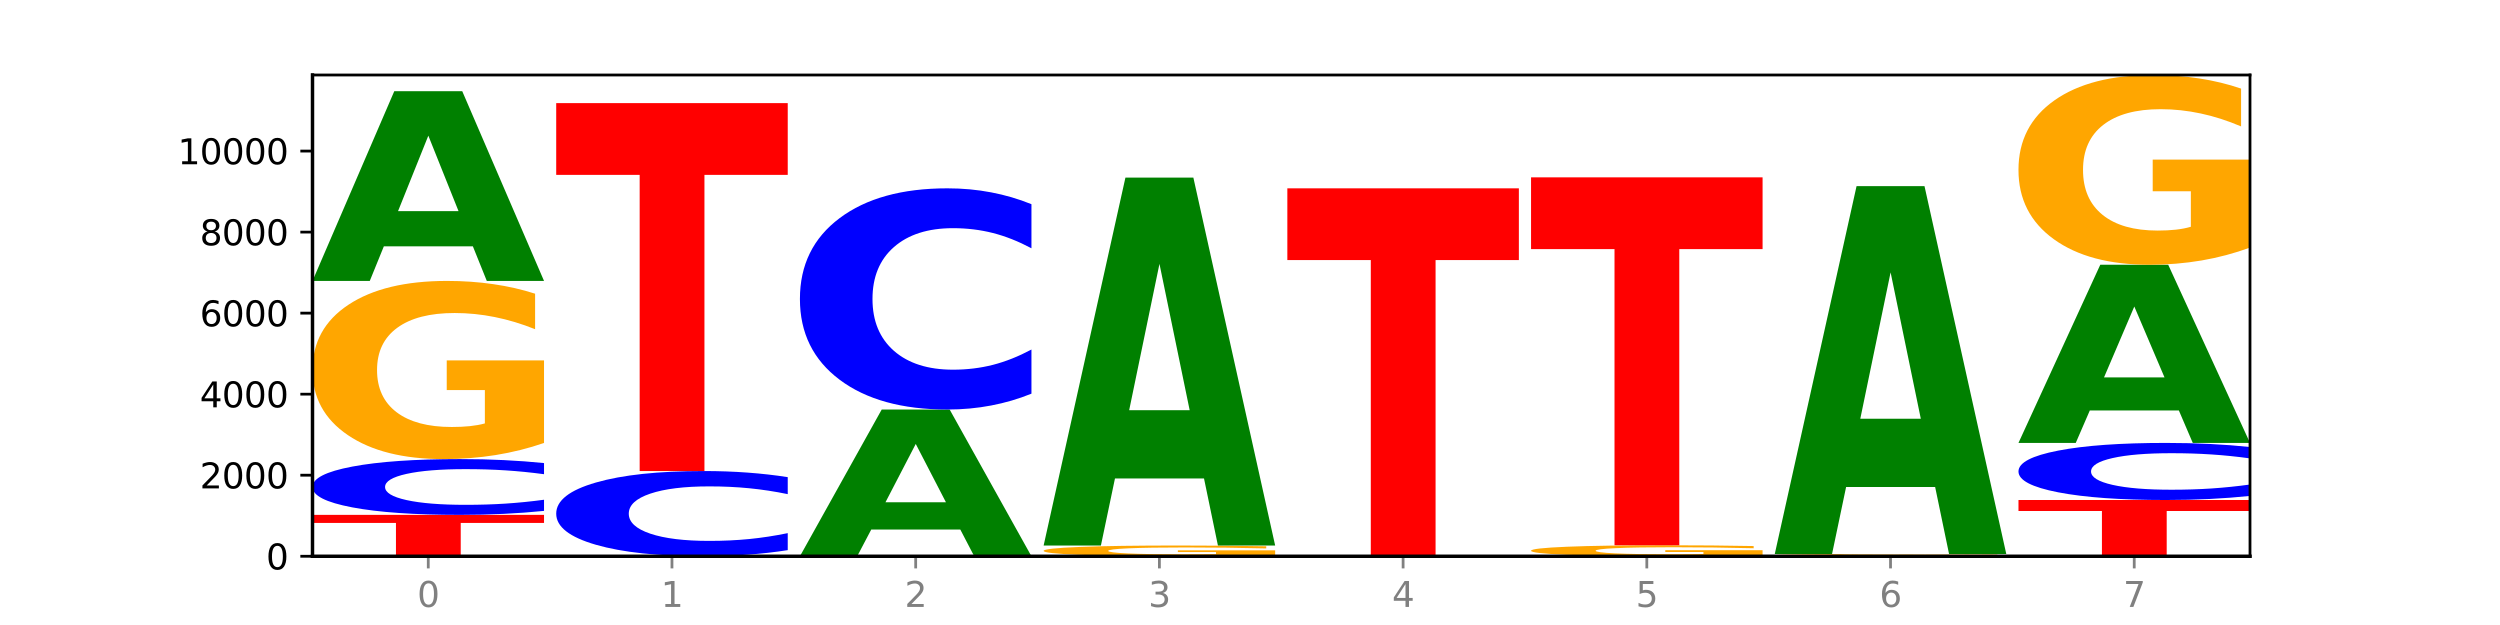 <?xml version="1.0" encoding="utf-8" standalone="no"?>
<!DOCTYPE svg PUBLIC "-//W3C//DTD SVG 1.1//EN"
  "http://www.w3.org/Graphics/SVG/1.1/DTD/svg11.dtd">
<svg xmlns:xlink="http://www.w3.org/1999/xlink" width="720pt" height="180pt" viewBox="0 0 720 180" xmlns="http://www.w3.org/2000/svg" version="1.1">
 <defs>
  <style type="text/css">*{stroke-linejoin: round; stroke-linecap: butt}</style>
 </defs>
 <g id="figure_1">
  <g id="patch_1">
   <path d="M 0 180 
L 720 180 
L 720 0 
L 0 0 
z
" style="fill: #ffffff"/>
  </g>
  <g id="axes_1">
   <g id="patch_2">
    <path d="M 90 160.2 
L 648 160.2 
L 648 21.6 
L 90 21.6 
z
" style="fill: #ffffff"/>
   </g>
   <g id="line2d_1">
    <path d="M 90 160.2 
L 648 160.2 
" clip-path="url(#pf8a4730af8)" style="fill: none; stroke: #000000; stroke-width: 0.5; stroke-linecap: square"/>
   </g>
   <g id="patch_3">
    <path d="M 90 148.285 
L 156.679 148.285 
L 156.679 150.609 
L 132.69 150.609 
L 132.69 160.2 
L 114.036 160.2 
L 114.036 150.609 
L 90 150.609 
L 90 148.285 
z
" clip-path="url(#pf8a4730af8)" style="fill: #ff0000"/>
   </g>
   <g id="patch_4">
    <path d="M 156.679 147.134 
Q 151.102 147.704 145.07 147.993 
Q 139.039 148.285 132.47 148.285 
Q 112.882 148.285 101.441 146.121 
Q 90 143.957 90 140.256 
Q 90 136.541 101.441 134.38 
Q 112.882 132.216 132.47 132.216 
Q 139.039 132.216 145.07 132.508 
Q 151.102 132.797 156.679 133.368 
L 156.679 136.571 
Q 151.051 135.814 145.591 135.463 
Q 140.131 135.111 134.1 135.111 
Q 123.281 135.111 117.082 136.482 
Q 110.899 137.849 110.899 140.256 
Q 110.899 142.652 117.082 144.023 
Q 123.281 145.391 134.1 145.391 
Q 140.131 145.391 145.591 145.039 
Q 151.051 144.684 156.679 143.927 
L 156.679 147.134 
z
" clip-path="url(#pf8a4730af8)" style="fill: #0000ff"/>
   </g>
   <g id="patch_5">
    <path d="M 156.679 127.574 
Q 149.955 129.895 142.722 131.061 
Q 135.489 132.216 127.778 132.216 
Q 110.353 132.216 100.177 125.306 
Q 90 118.395 90 106.577 
Q 90 94.62 100.356 87.763 
Q 110.727 80.905 128.764 80.905 
Q 135.713 80.905 142.079 81.838 
Q 148.46 82.76 154.109 84.583 
L 154.109 94.811 
Q 148.281 92.469 142.513 91.314 
Q 136.744 90.148 130.946 90.148 
Q 120.216 90.148 114.403 94.409 
Q 108.59 98.659 108.59 106.577 
Q 108.59 114.42 114.194 118.702 
Q 119.798 122.974 130.109 122.974 
Q 132.919 122.974 135.325 122.73 
Q 137.731 122.475 139.643 121.946 
L 139.643 112.343 
L 128.66 112.343 
L 128.66 103.789 
L 156.679 103.789 
L 156.679 127.574 
z
" clip-path="url(#pf8a4730af8)" style="fill: #ffa600"/>
   </g>
   <g id="patch_6">
    <path d="M 136.189 70.95 
L 110.545 70.95 
L 106.496 80.905 
L 90 80.905 
L 113.558 26.256 
L 133.121 26.256 
L 156.679 80.905 
L 140.197 80.905 
L 136.189 70.95 
z
M 114.635 60.807 
L 132.058 60.807 
L 123.36 39.069 
L 114.635 60.807 
z
" clip-path="url(#pf8a4730af8)" style="fill: #008000"/>
   </g>
   <g id="patch_7">
    <path d="M 226.868 158.441 
Q 221.29 159.313 215.259 159.754 
Q 209.228 160.2 202.659 160.2 
Q 183.07 160.2 171.629 156.895 
Q 160.189 153.589 160.189 147.937 
Q 160.189 142.264 171.629 138.964 
Q 183.07 135.659 202.659 135.659 
Q 209.228 135.659 215.259 136.105 
Q 221.29 136.546 226.868 137.418 
L 226.868 142.31 
Q 221.24 141.154 215.78 140.617 
Q 210.32 140.079 204.289 140.079 
Q 193.47 140.079 187.27 142.173 
Q 181.088 144.262 181.088 147.937 
Q 181.088 151.597 187.27 153.691 
Q 193.47 155.779 204.289 155.779 
Q 210.32 155.779 215.78 155.242 
Q 221.24 154.7 226.868 153.544 
L 226.868 158.441 
z
" clip-path="url(#pf8a4730af8)" style="fill: #0000ff"/>
   </g>
   <g id="patch_8">
    <path d="M 160.189 29.699 
L 226.868 29.699 
L 226.868 50.364 
L 202.879 50.364 
L 202.879 135.659 
L 184.224 135.659 
L 184.224 50.364 
L 160.189 50.364 
L 160.189 29.699 
z
" clip-path="url(#pf8a4730af8)" style="fill: #ff0000"/>
   </g>
   <g id="patch_9">
    <path d="M 276.566 152.502 
L 250.922 152.502 
L 246.873 160.2 
L 230.377 160.2 
L 253.935 117.944 
L 273.499 117.944 
L 297.057 160.2 
L 280.574 160.2 
L 276.566 152.502 
z
M 255.012 144.66 
L 272.435 144.66 
L 263.737 127.852 
L 255.012 144.66 
z
" clip-path="url(#pf8a4730af8)" style="fill: #008000"/>
   </g>
   <g id="patch_10">
    <path d="M 297.057 113.378 
Q 291.479 115.641 285.448 116.786 
Q 279.417 117.944 272.848 117.944 
Q 253.259 117.944 241.818 109.364 
Q 230.377 100.785 230.377 86.112 
Q 230.377 71.387 241.818 62.82 
Q 253.259 54.24 272.848 54.24 
Q 279.417 54.24 285.448 55.398 
Q 291.479 56.543 297.057 58.806 
L 297.057 71.505 
Q 291.429 68.505 285.969 67.11 
Q 280.509 65.715 274.477 65.715 
Q 263.658 65.715 257.459 71.15 
Q 251.277 76.571 251.277 86.112 
Q 251.277 95.613 257.459 101.048 
Q 263.658 106.469 274.477 106.469 
Q 280.509 106.469 285.969 105.074 
Q 291.429 103.666 297.057 100.666 
L 297.057 113.378 
z
" clip-path="url(#pf8a4730af8)" style="fill: #0000ff"/>
   </g>
   <g id="patch_11">
    <path d="M 367.245 159.92 
Q 360.521 160.06 353.288 160.13 
Q 346.055 160.2 338.344 160.2 
Q 320.919 160.2 310.743 159.784 
Q 300.566 159.367 300.566 158.655 
Q 300.566 157.934 310.922 157.521 
Q 321.293 157.108 339.33 157.108 
Q 346.279 157.108 352.645 157.164 
Q 359.026 157.219 364.675 157.329 
L 364.675 157.946 
Q 358.847 157.804 353.079 157.735 
Q 347.31 157.665 341.512 157.665 
Q 330.782 157.665 324.969 157.921 
Q 319.156 158.178 319.156 158.655 
Q 319.156 159.127 324.76 159.386 
Q 330.364 159.643 340.675 159.643 
Q 343.485 159.643 345.891 159.628 
Q 348.297 159.613 350.209 159.581 
L 350.209 159.002 
L 339.226 159.002 
L 339.226 158.487 
L 367.245 158.487 
L 367.245 159.92 
z
" clip-path="url(#pf8a4730af8)" style="fill: #ffa600"/>
   </g>
   <g id="patch_12">
    <path d="M 346.755 137.805 
L 321.111 137.805 
L 317.062 157.108 
L 300.566 157.108 
L 324.124 51.147 
L 343.687 51.147 
L 367.245 157.108 
L 350.763 157.108 
L 346.755 137.805 
z
M 325.201 118.139 
L 342.624 118.139 
L 333.926 75.991 
L 325.201 118.139 
z
" clip-path="url(#pf8a4730af8)" style="fill: #008000"/>
   </g>
   <g id="patch_13">
    <path d="M 370.755 54.24 
L 437.434 54.24 
L 437.434 74.905 
L 413.445 74.905 
L 413.445 160.2 
L 394.79 160.2 
L 394.79 74.905 
L 370.755 74.905 
L 370.755 54.24 
z
" clip-path="url(#pf8a4730af8)" style="fill: #ff0000"/>
   </g>
   <g id="patch_14">
    <path d="M 507.623 159.914 
Q 500.898 160.057 493.665 160.129 
Q 486.432 160.2 478.721 160.2 
Q 461.297 160.2 451.12 159.774 
Q 440.943 159.348 440.943 158.62 
Q 440.943 157.883 451.299 157.46 
Q 461.67 157.038 479.708 157.038 
Q 486.656 157.038 493.023 157.095 
Q 499.404 157.152 505.052 157.264 
L 505.052 157.895 
Q 499.224 157.75 493.456 157.679 
Q 487.688 157.607 481.889 157.607 
Q 471.16 157.607 465.347 157.87 
Q 459.533 158.132 459.533 158.62 
Q 459.533 159.103 465.137 159.367 
Q 470.741 159.63 481.053 159.63 
Q 483.862 159.63 486.268 159.615 
Q 488.674 159.6 490.587 159.567 
L 490.587 158.975 
L 479.603 158.975 
L 479.603 158.448 
L 507.623 158.448 
L 507.623 159.914 
z
" clip-path="url(#pf8a4730af8)" style="fill: #ffa600"/>
   </g>
   <g id="patch_15">
    <path d="M 440.943 51.077 
L 507.623 51.077 
L 507.623 71.743 
L 483.634 71.743 
L 483.634 157.038 
L 464.979 157.038 
L 464.979 71.743 
L 440.943 71.743 
L 440.943 51.077 
z
" clip-path="url(#pf8a4730af8)" style="fill: #ff0000"/>
   </g>
   <g id="patch_16">
    <path d="M 577.811 160.142 
Q 571.087 160.171 563.854 160.186 
Q 556.621 160.2 548.91 160.2 
Q 531.486 160.2 521.309 160.114 
Q 511.132 160.027 511.132 159.879 
Q 511.132 159.73 521.488 159.644 
Q 531.859 159.558 549.896 159.558 
Q 556.845 159.558 563.211 159.57 
Q 569.592 159.581 575.241 159.604 
L 575.241 159.732 
Q 569.413 159.703 563.645 159.688 
Q 557.876 159.674 552.078 159.674 
Q 541.348 159.674 535.535 159.727 
Q 529.722 159.78 529.722 159.879 
Q 529.722 159.977 535.326 160.031 
Q 540.93 160.084 551.241 160.084 
Q 554.051 160.084 556.457 160.081 
Q 558.863 160.078 560.775 160.072 
L 560.775 159.951 
L 549.792 159.951 
L 549.792 159.844 
L 577.811 159.844 
L 577.811 160.142 
z
" clip-path="url(#pf8a4730af8)" style="fill: #ffa600"/>
   </g>
   <g id="patch_17">
    <path d="M 557.321 140.256 
L 531.677 140.256 
L 527.628 159.558 
L 511.132 159.558 
L 534.69 53.598 
L 554.253 53.598 
L 577.811 159.558 
L 561.329 159.558 
L 557.321 140.256 
z
M 535.767 120.59 
L 553.19 120.59 
L 544.492 78.442 
L 535.767 120.59 
z
" clip-path="url(#pf8a4730af8)" style="fill: #008000"/>
   </g>
   <g id="patch_18">
    <path d="M 581.321 144.003 
L 648 144.003 
L 648 147.162 
L 624.011 147.162 
L 624.011 160.2 
L 605.356 160.2 
L 605.356 147.162 
L 581.321 147.162 
L 581.321 144.003 
z
" clip-path="url(#pf8a4730af8)" style="fill: #ff0000"/>
   </g>
   <g id="patch_19">
    <path d="M 648 142.824 
Q 642.422 143.408 636.391 143.704 
Q 630.36 144.003 623.791 144.003 
Q 604.202 144.003 592.762 141.788 
Q 581.321 139.574 581.321 135.786 
Q 581.321 131.986 592.762 129.775 
Q 604.202 127.56 623.791 127.56 
Q 630.36 127.56 636.391 127.859 
Q 642.422 128.154 648 128.739 
L 648 132.016 
Q 642.372 131.242 636.912 130.882 
Q 631.452 130.522 625.421 130.522 
Q 614.602 130.522 608.402 131.925 
Q 602.22 133.324 602.22 135.786 
Q 602.22 138.239 608.402 139.641 
Q 614.602 141.041 625.421 141.041 
Q 631.452 141.041 636.912 140.681 
Q 642.372 140.317 648 139.543 
L 648 142.824 
z
" clip-path="url(#pf8a4730af8)" style="fill: #0000ff"/>
   </g>
   <g id="patch_20">
    <path d="M 627.51 118.213 
L 601.866 118.213 
L 597.817 127.56 
L 581.321 127.56 
L 604.879 76.249 
L 624.442 76.249 
L 648 127.56 
L 631.518 127.56 
L 627.51 118.213 
z
M 605.956 108.69 
L 623.379 108.69 
L 614.681 88.279 
L 605.956 108.69 
z
" clip-path="url(#pf8a4730af8)" style="fill: #008000"/>
   </g>
   <g id="patch_21">
    <path d="M 648 71.304 
Q 641.275 73.777 634.042 75.018 
Q 626.81 76.249 619.099 76.249 
Q 601.674 76.249 591.497 68.889 
Q 581.321 61.528 581.321 48.941 
Q 581.321 36.208 591.677 28.904 
Q 602.048 21.6 620.085 21.6 
Q 627.034 21.6 633.4 22.593 
Q 639.781 23.576 645.43 25.517 
L 645.43 36.411 
Q 639.602 33.916 633.833 32.686 
Q 628.065 31.444 622.267 31.444 
Q 611.537 31.444 605.724 35.982 
Q 599.911 40.509 599.911 48.941 
Q 599.911 57.295 605.515 61.856 
Q 611.119 66.405 621.43 66.405 
Q 624.239 66.405 626.645 66.145 
Q 629.051 65.874 630.964 65.31 
L 630.964 55.082 
L 619.98 55.082 
L 619.98 45.972 
L 648 45.972 
L 648 71.304 
z
" clip-path="url(#pf8a4730af8)" style="fill: #ffa600"/>
   </g>
   <g id="matplotlib.axis_1">
    <g id="xtick_1">
     <g id="line2d_2">
      <defs>
       <path id="m6c5bff1b6e" d="M 0 0 
L 0 3.5 
" style="stroke: #808080; stroke-width: 0.8"/>
      </defs>
      <g>
       <use xlink:href="#m6c5bff1b6e" x="123.34" y="160.2" style="fill: #808080; stroke: #808080; stroke-width: 0.8"/>
      </g>
     </g>
     <g id="text_1">
      <!-- 0 -->
      <g style="fill: #808080" transform="translate(120.158 174.798) scale(0.1 -0.1)">
       <defs>
        <path id="DejaVuSans-30" d="M 2034 4250 
Q 1547 4250 1301 3770 
Q 1056 3291 1056 2328 
Q 1056 1369 1301 889 
Q 1547 409 2034 409 
Q 2525 409 2770 889 
Q 3016 1369 3016 2328 
Q 3016 3291 2770 3770 
Q 2525 4250 2034 4250 
z
M 2034 4750 
Q 2819 4750 3233 4129 
Q 3647 3509 3647 2328 
Q 3647 1150 3233 529 
Q 2819 -91 2034 -91 
Q 1250 -91 836 529 
Q 422 1150 422 2328 
Q 422 3509 836 4129 
Q 1250 4750 2034 4750 
z
" transform="scale(0.016)"/>
       </defs>
       <use xlink:href="#DejaVuSans-30"/>
      </g>
     </g>
    </g>
    <g id="xtick_2">
     <g id="line2d_3">
      <g>
       <use xlink:href="#m6c5bff1b6e" x="193.528" y="160.2" style="fill: #808080; stroke: #808080; stroke-width: 0.8"/>
      </g>
     </g>
     <g id="text_2">
      <!-- 1 -->
      <g style="fill: #808080" transform="translate(190.347 174.798) scale(0.1 -0.1)">
       <defs>
        <path id="DejaVuSans-31" d="M 794 531 
L 1825 531 
L 1825 4091 
L 703 3866 
L 703 4441 
L 1819 4666 
L 2450 4666 
L 2450 531 
L 3481 531 
L 3481 0 
L 794 0 
L 794 531 
z
" transform="scale(0.016)"/>
       </defs>
       <use xlink:href="#DejaVuSans-31"/>
      </g>
     </g>
    </g>
    <g id="xtick_3">
     <g id="line2d_4">
      <g>
       <use xlink:href="#m6c5bff1b6e" x="263.717" y="160.2" style="fill: #808080; stroke: #808080; stroke-width: 0.8"/>
      </g>
     </g>
     <g id="text_3">
      <!-- 2 -->
      <g style="fill: #808080" transform="translate(260.536 174.798) scale(0.1 -0.1)">
       <defs>
        <path id="DejaVuSans-32" d="M 1228 531 
L 3431 531 
L 3431 0 
L 469 0 
L 469 531 
Q 828 903 1448 1529 
Q 2069 2156 2228 2338 
Q 2531 2678 2651 2914 
Q 2772 3150 2772 3378 
Q 2772 3750 2511 3984 
Q 2250 4219 1831 4219 
Q 1534 4219 1204 4116 
Q 875 4013 500 3803 
L 500 4441 
Q 881 4594 1212 4672 
Q 1544 4750 1819 4750 
Q 2544 4750 2975 4387 
Q 3406 4025 3406 3419 
Q 3406 3131 3298 2873 
Q 3191 2616 2906 2266 
Q 2828 2175 2409 1742 
Q 1991 1309 1228 531 
z
" transform="scale(0.016)"/>
       </defs>
       <use xlink:href="#DejaVuSans-32"/>
      </g>
     </g>
    </g>
    <g id="xtick_4">
     <g id="line2d_5">
      <g>
       <use xlink:href="#m6c5bff1b6e" x="333.906" y="160.2" style="fill: #808080; stroke: #808080; stroke-width: 0.8"/>
      </g>
     </g>
     <g id="text_4">
      <!-- 3 -->
      <g style="fill: #808080" transform="translate(330.724 174.798) scale(0.1 -0.1)">
       <defs>
        <path id="DejaVuSans-33" d="M 2597 2516 
Q 3050 2419 3304 2112 
Q 3559 1806 3559 1356 
Q 3559 666 3084 287 
Q 2609 -91 1734 -91 
Q 1441 -91 1130 -33 
Q 819 25 488 141 
L 488 750 
Q 750 597 1062 519 
Q 1375 441 1716 441 
Q 2309 441 2620 675 
Q 2931 909 2931 1356 
Q 2931 1769 2642 2001 
Q 2353 2234 1838 2234 
L 1294 2234 
L 1294 2753 
L 1863 2753 
Q 2328 2753 2575 2939 
Q 2822 3125 2822 3475 
Q 2822 3834 2567 4026 
Q 2313 4219 1838 4219 
Q 1578 4219 1281 4162 
Q 984 4106 628 3988 
L 628 4550 
Q 988 4650 1302 4700 
Q 1616 4750 1894 4750 
Q 2613 4750 3031 4423 
Q 3450 4097 3450 3541 
Q 3450 3153 3228 2886 
Q 3006 2619 2597 2516 
z
" transform="scale(0.016)"/>
       </defs>
       <use xlink:href="#DejaVuSans-33"/>
      </g>
     </g>
    </g>
    <g id="xtick_5">
     <g id="line2d_6">
      <g>
       <use xlink:href="#m6c5bff1b6e" x="404.094" y="160.2" style="fill: #808080; stroke: #808080; stroke-width: 0.8"/>
      </g>
     </g>
     <g id="text_5">
      <!-- 4 -->
      <g style="fill: #808080" transform="translate(400.913 174.798) scale(0.1 -0.1)">
       <defs>
        <path id="DejaVuSans-34" d="M 2419 4116 
L 825 1625 
L 2419 1625 
L 2419 4116 
z
M 2253 4666 
L 3047 4666 
L 3047 1625 
L 3713 1625 
L 3713 1100 
L 3047 1100 
L 3047 0 
L 2419 0 
L 2419 1100 
L 313 1100 
L 313 1709 
L 2253 4666 
z
" transform="scale(0.016)"/>
       </defs>
       <use xlink:href="#DejaVuSans-34"/>
      </g>
     </g>
    </g>
    <g id="xtick_6">
     <g id="line2d_7">
      <g>
       <use xlink:href="#m6c5bff1b6e" x="474.283" y="160.2" style="fill: #808080; stroke: #808080; stroke-width: 0.8"/>
      </g>
     </g>
     <g id="text_6">
      <!-- 5 -->
      <g style="fill: #808080" transform="translate(471.102 174.798) scale(0.1 -0.1)">
       <defs>
        <path id="DejaVuSans-35" d="M 691 4666 
L 3169 4666 
L 3169 4134 
L 1269 4134 
L 1269 2991 
Q 1406 3038 1543 3061 
Q 1681 3084 1819 3084 
Q 2600 3084 3056 2656 
Q 3513 2228 3513 1497 
Q 3513 744 3044 326 
Q 2575 -91 1722 -91 
Q 1428 -91 1123 -41 
Q 819 9 494 109 
L 494 744 
Q 775 591 1075 516 
Q 1375 441 1709 441 
Q 2250 441 2565 725 
Q 2881 1009 2881 1497 
Q 2881 1984 2565 2268 
Q 2250 2553 1709 2553 
Q 1456 2553 1204 2497 
Q 953 2441 691 2322 
L 691 4666 
z
" transform="scale(0.016)"/>
       </defs>
       <use xlink:href="#DejaVuSans-35"/>
      </g>
     </g>
    </g>
    <g id="xtick_7">
     <g id="line2d_8">
      <g>
       <use xlink:href="#m6c5bff1b6e" x="544.472" y="160.2" style="fill: #808080; stroke: #808080; stroke-width: 0.8"/>
      </g>
     </g>
     <g id="text_7">
      <!-- 6 -->
      <g style="fill: #808080" transform="translate(541.29 174.798) scale(0.1 -0.1)">
       <defs>
        <path id="DejaVuSans-36" d="M 2113 2584 
Q 1688 2584 1439 2293 
Q 1191 2003 1191 1497 
Q 1191 994 1439 701 
Q 1688 409 2113 409 
Q 2538 409 2786 701 
Q 3034 994 3034 1497 
Q 3034 2003 2786 2293 
Q 2538 2584 2113 2584 
z
M 3366 4563 
L 3366 3988 
Q 3128 4100 2886 4159 
Q 2644 4219 2406 4219 
Q 1781 4219 1451 3797 
Q 1122 3375 1075 2522 
Q 1259 2794 1537 2939 
Q 1816 3084 2150 3084 
Q 2853 3084 3261 2657 
Q 3669 2231 3669 1497 
Q 3669 778 3244 343 
Q 2819 -91 2113 -91 
Q 1303 -91 875 529 
Q 447 1150 447 2328 
Q 447 3434 972 4092 
Q 1497 4750 2381 4750 
Q 2619 4750 2861 4703 
Q 3103 4656 3366 4563 
z
" transform="scale(0.016)"/>
       </defs>
       <use xlink:href="#DejaVuSans-36"/>
      </g>
     </g>
    </g>
    <g id="xtick_8">
     <g id="line2d_9">
      <g>
       <use xlink:href="#m6c5bff1b6e" x="614.66" y="160.2" style="fill: #808080; stroke: #808080; stroke-width: 0.8"/>
      </g>
     </g>
     <g id="text_8">
      <!-- 7 -->
      <g style="fill: #808080" transform="translate(611.479 174.798) scale(0.1 -0.1)">
       <defs>
        <path id="DejaVuSans-37" d="M 525 4666 
L 3525 4666 
L 3525 4397 
L 1831 0 
L 1172 0 
L 2766 4134 
L 525 4134 
L 525 4666 
z
" transform="scale(0.016)"/>
       </defs>
       <use xlink:href="#DejaVuSans-37"/>
      </g>
     </g>
    </g>
   </g>
   <g id="matplotlib.axis_2">
    <g id="ytick_1">
     <g id="line2d_10">
      <defs>
       <path id="m75be10c6e0" d="M 0 0 
L -3.5 0 
" style="stroke: #000000; stroke-width: 0.8"/>
      </defs>
      <g>
       <use xlink:href="#m75be10c6e0" x="90" y="160.2" style="stroke: #000000; stroke-width: 0.8"/>
      </g>
     </g>
     <g id="text_9">
      <!-- 0 -->
      <g transform="translate(76.638 163.999) scale(0.1 -0.1)">
       <use xlink:href="#DejaVuSans-30"/>
      </g>
     </g>
    </g>
    <g id="ytick_2">
     <g id="line2d_11">
      <g>
       <use xlink:href="#m75be10c6e0" x="90" y="136.861" style="stroke: #000000; stroke-width: 0.8"/>
      </g>
     </g>
     <g id="text_10">
      <!-- 2000 -->
      <g transform="translate(57.55 140.66) scale(0.1 -0.1)">
       <use xlink:href="#DejaVuSans-32"/>
       <use xlink:href="#DejaVuSans-30" x="63.623"/>
       <use xlink:href="#DejaVuSans-30" x="127.246"/>
       <use xlink:href="#DejaVuSans-30" x="190.869"/>
      </g>
     </g>
    </g>
    <g id="ytick_3">
     <g id="line2d_12">
      <g>
       <use xlink:href="#m75be10c6e0" x="90" y="113.522" style="stroke: #000000; stroke-width: 0.8"/>
      </g>
     </g>
     <g id="text_11">
      <!-- 4000 -->
      <g transform="translate(57.55 117.321) scale(0.1 -0.1)">
       <use xlink:href="#DejaVuSans-34"/>
       <use xlink:href="#DejaVuSans-30" x="63.623"/>
       <use xlink:href="#DejaVuSans-30" x="127.246"/>
       <use xlink:href="#DejaVuSans-30" x="190.869"/>
      </g>
     </g>
    </g>
    <g id="ytick_4">
     <g id="line2d_13">
      <g>
       <use xlink:href="#m75be10c6e0" x="90" y="90.182" style="stroke: #000000; stroke-width: 0.8"/>
      </g>
     </g>
     <g id="text_12">
      <!-- 6000 -->
      <g transform="translate(57.55 93.982) scale(0.1 -0.1)">
       <use xlink:href="#DejaVuSans-36"/>
       <use xlink:href="#DejaVuSans-30" x="63.623"/>
       <use xlink:href="#DejaVuSans-30" x="127.246"/>
       <use xlink:href="#DejaVuSans-30" x="190.869"/>
      </g>
     </g>
    </g>
    <g id="ytick_5">
     <g id="line2d_14">
      <g>
       <use xlink:href="#m75be10c6e0" x="90" y="66.843" style="stroke: #000000; stroke-width: 0.8"/>
      </g>
     </g>
     <g id="text_13">
      <!-- 8000 -->
      <g transform="translate(57.55 70.642) scale(0.1 -0.1)">
       <defs>
        <path id="DejaVuSans-38" d="M 2034 2216 
Q 1584 2216 1326 1975 
Q 1069 1734 1069 1313 
Q 1069 891 1326 650 
Q 1584 409 2034 409 
Q 2484 409 2743 651 
Q 3003 894 3003 1313 
Q 3003 1734 2745 1975 
Q 2488 2216 2034 2216 
z
M 1403 2484 
Q 997 2584 770 2862 
Q 544 3141 544 3541 
Q 544 4100 942 4425 
Q 1341 4750 2034 4750 
Q 2731 4750 3128 4425 
Q 3525 4100 3525 3541 
Q 3525 3141 3298 2862 
Q 3072 2584 2669 2484 
Q 3125 2378 3379 2068 
Q 3634 1759 3634 1313 
Q 3634 634 3220 271 
Q 2806 -91 2034 -91 
Q 1263 -91 848 271 
Q 434 634 434 1313 
Q 434 1759 690 2068 
Q 947 2378 1403 2484 
z
M 1172 3481 
Q 1172 3119 1398 2916 
Q 1625 2713 2034 2713 
Q 2441 2713 2670 2916 
Q 2900 3119 2900 3481 
Q 2900 3844 2670 4047 
Q 2441 4250 2034 4250 
Q 1625 4250 1398 4047 
Q 1172 3844 1172 3481 
z
" transform="scale(0.016)"/>
       </defs>
       <use xlink:href="#DejaVuSans-38"/>
       <use xlink:href="#DejaVuSans-30" x="63.623"/>
       <use xlink:href="#DejaVuSans-30" x="127.246"/>
       <use xlink:href="#DejaVuSans-30" x="190.869"/>
      </g>
     </g>
    </g>
    <g id="ytick_6">
     <g id="line2d_15">
      <g>
       <use xlink:href="#m75be10c6e0" x="90" y="43.504" style="stroke: #000000; stroke-width: 0.8"/>
      </g>
     </g>
     <g id="text_14">
      <!-- 10000 -->
      <g transform="translate(51.188 47.303) scale(0.1 -0.1)">
       <use xlink:href="#DejaVuSans-31"/>
       <use xlink:href="#DejaVuSans-30" x="63.623"/>
       <use xlink:href="#DejaVuSans-30" x="127.246"/>
       <use xlink:href="#DejaVuSans-30" x="190.869"/>
       <use xlink:href="#DejaVuSans-30" x="254.492"/>
      </g>
     </g>
    </g>
   </g>
   <g id="patch_22">
    <path d="M 90 160.2 
L 90 21.6 
" style="fill: none; stroke: #000000; stroke-linejoin: miter; stroke-linecap: square"/>
   </g>
   <g id="patch_23">
    <path d="M 648 160.2 
L 648 21.6 
" style="fill: none; stroke: #000000; stroke-width: 0.8; stroke-linejoin: miter; stroke-linecap: square"/>
   </g>
   <g id="patch_24">
    <path d="M 90 160.2 
L 648 160.2 
" style="fill: none; stroke: #000000; stroke-linejoin: miter; stroke-linecap: square"/>
   </g>
   <g id="patch_25">
    <path d="M 90 21.6 
L 648 21.6 
" style="fill: none; stroke: #000000; stroke-width: 0.8; stroke-linejoin: miter; stroke-linecap: square"/>
   </g>
  </g>
 </g>
 <defs>
  <clipPath id="pf8a4730af8">
   <rect x="90" y="21.6" width="558" height="138.6"/>
  </clipPath>
 </defs>
</svg>
